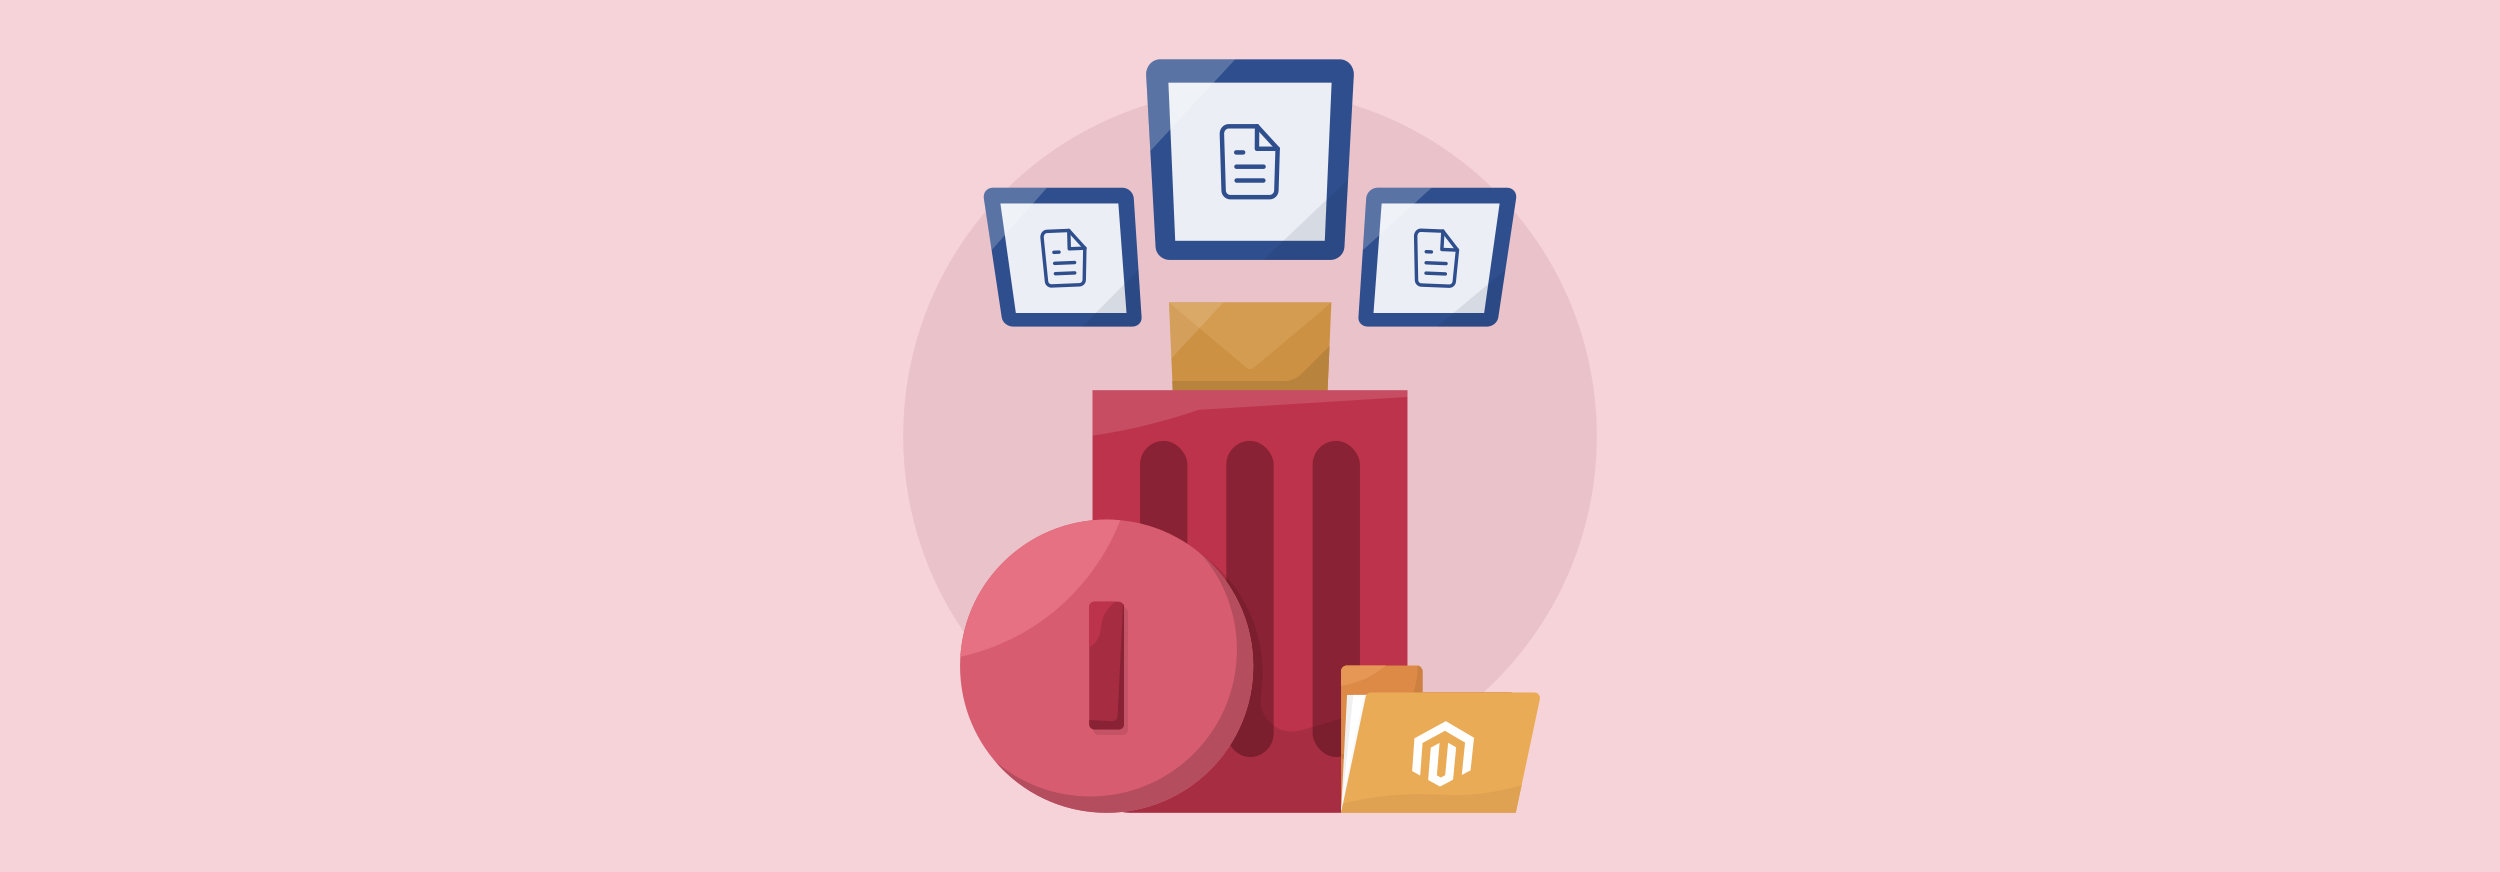 <?xml version="1.0" encoding="UTF-8"?><svg id="Layer_1" xmlns="http://www.w3.org/2000/svg" width="860" height="300" viewBox="0 0 860 300"><rect width="860" height="300" fill="#f6d3d9" stroke-width="0"/><circle cx="430" cy="150" r="119.293" fill="#803035" opacity=".1" stroke-width="0"/><polygon points="456.459 139.699 403.659 139.699 402.132 104.083 457.993 104.083 456.459 139.699" fill="#cc9143" stroke-width="0"/><path d="m428.847,126.514l-26.715-22.431h55.86l-26.719,22.431c-.705.592-1.721.592-2.426,0Z" fill="#d49c51" stroke-width="0"/><polygon points="420.815 104.083 402.132 104.083 402.955 123.266 420.815 104.083" fill="#fff" opacity=".13" stroke-width="0"/><path d="m457.347,119.066l-9.618,9.517c-1.615,1.598-3.763,2.492-5.979,2.492h-38.461l.37,8.624h52.8l.888-20.633Z" fill="#b8833d" stroke-width="0"/><path d="m457.628,89.426h-55.256c-2.547,0-4.72-1.985-4.855-4.451l-3.237-59.1c-.165-3.009,2.007-5.469,4.852-5.469h61.735c2.845,0,5.017,2.46,4.852,5.469l-3.237,59.1c-.135,2.467-2.308,4.451-4.855,4.451Z" fill="#2e4e8d" stroke-width="0"/><polygon points="404.274 82.841 401.923 28.437 458.078 28.437 455.726 82.841 404.274 82.841" fill="#fff" opacity=".9" stroke-width="0"/><path d="m424.918,20.406h-25.786c-2.845,0-5.017,2.46-4.852,5.469l1.427,26.06,29.211-31.529Z" fill="#fff" opacity=".21" stroke-width="0"/><path d="m434.549,89.426h23.08c2.547,0,4.72-1.985,4.855-4.451l1.278-23.331-29.212,27.783Z" fill="#152443" opacity=".1" stroke-width="0"/><g id="Icon_feather-file-text"><path id="Path_180" d="m432.437,43.452h-9.749c-1.346,0-2.401,1.177-2.357,2.618l.597,19.487c.038,1.257,1.077,2.268,2.32,2.268h13.503c1.243,0,2.281-1.011,2.32-2.268l.441-14.378-7.075-7.726Z" fill="none" stroke="#2e4e8d" stroke-linecap="round" stroke-linejoin="round" stroke-width="1.536"/><path id="Path_181" d="m432.437,43.452l-.059,7.726h7.134" fill="none" stroke="#2e4e8d" stroke-linecap="round" stroke-linejoin="round" stroke-width="1.536"/><path id="Path_182" d="m434.662,57.336h-9.323" fill="none" stroke="#2e4e8d" stroke-linecap="round" stroke-linejoin="round" stroke-width="1.536"/><path id="Path_183" d="m434.589,62.089h-9.178" fill="none" stroke="#2e4e8d" stroke-linecap="round" stroke-linejoin="round" stroke-width="1.536"/><path id="Path_184" d="m427.632,52.43h-2.368" fill="none" stroke="#2e4e8d" stroke-linecap="round" stroke-linejoin="round" stroke-width="1.536"/></g><path d="m389.489,112.347h-41.001c-1.89,0-3.634-1.414-3.897-3.168l-6.144-40.923c-.304-2.029,1.108-3.683,3.158-3.683h44.463c2.049,0,3.819,1.654,3.952,3.683l2.683,40.923c.115,1.754-1.324,3.168-3.214,3.168Z" fill="#2e4e8d" stroke-width="0"/><polygon points="349.45 107.664 344.129 69.986 384.712 69.986 387.518 107.664 349.45 107.664" fill="#fff" opacity=".9" stroke-width="0"/><path d="m360.176,64.572h-18.572c-2.049,0-3.462,1.654-3.158,3.683l2.671,17.788,19.058-21.471Z" fill="#fff" opacity=".21" stroke-width="0"/><path d="m372.364,112.347h17.125c1.89,0,3.329-1.414,3.214-3.168l-1.076-16.406-19.264,19.574Z" fill="#152443" opacity=".1" stroke-width="0"/><g id="Icon_feather-file-text-2"><path id="Path_180-2" d="m367.661,79.283l-7.524.308c-1.039.043-1.782,1.058-1.661,2.246l1.516,14.975c.091.9.88,1.59,1.762,1.554l9.592-.393c.883-.036,1.612-.788,1.63-1.692l.208-10.908-5.522-6.09Z" fill="none" stroke="#2e4e8d" stroke-linecap="round" stroke-linejoin="round" stroke-width="1.186"/><path id="Path_181-2" d="m367.661,79.283l.163,6.309,5.359-.219" fill="none" stroke="#2e4e8d" stroke-linecap="round" stroke-linejoin="round" stroke-width="1.186"/><path id="Path_182-2" d="m369.663,90.314l-6.858.281" fill="none" stroke="#2e4e8d" stroke-linecap="round" stroke-linejoin="round" stroke-width="1.186"/><path id="Path_183-2" d="m369.702,93.881l-6.644.272" fill="none" stroke="#2e4e8d" stroke-linecap="round" stroke-linejoin="round" stroke-width="1.186"/><path id="Path_184-2" d="m364.308,86.728l-1.771.072" fill="none" stroke="#2e4e8d" stroke-linecap="round" stroke-linejoin="round" stroke-width="1.186"/></g><path d="m511.512,112.347h-41.001c-1.89,0-3.329-1.414-3.214-3.168l2.683-40.923c.133-2.029,1.903-3.683,3.952-3.683h44.463c2.049,0,3.462,1.654,3.158,3.683l-6.144,40.923c-.263,1.754-2.007,3.168-3.897,3.168Z" fill="#2e4e8d" stroke-width="0"/><polygon points="472.482 107.664 475.288 69.986 515.871 69.986 510.55 107.664 472.482 107.664" fill="#fff" opacity=".9" stroke-width="0"/><path d="m492.503,64.572h-18.572c-2.049,0-3.819,1.654-3.952,3.683l-1.166,17.788,23.69-21.471Z" fill="#fff" opacity=".21" stroke-width="0"/><path d="m494.386,112.347h17.125c1.89,0,3.634-1.414,3.897-3.168l2.463-16.406-23.485,19.574Z" fill="#152443" opacity=".1" stroke-width="0"/><g id="Icon_feather-file-text-3"><path id="Path_180-3" d="m496.355,79.514l-7.524-.307c-1.039-.042-1.862.909-1.839,2.103l.29,15.049c.017.905.747,1.656,1.63,1.692l9.592.391c.883.036,1.671-.654,1.762-1.554l1.097-10.855-5.007-6.52Z" fill="none" stroke="#2e4e8d" stroke-linecap="round" stroke-linejoin="round" stroke-width="1.186"/><path id="Path_181-3" d="m496.355,79.514l-.352,6.302,5.359.218" fill="none" stroke="#2e4e8d" stroke-linecap="round" stroke-linejoin="round" stroke-width="1.186"/><path id="Path_182-3" d="m497.45,90.672l-6.858-.28" fill="none" stroke="#2e4e8d" stroke-linecap="round" stroke-linejoin="round" stroke-width="1.186"/><path id="Path_183-3" d="m497.198,94.23l-6.644-.271" fill="none" stroke="#2e4e8d" stroke-linecap="round" stroke-linejoin="round" stroke-width="1.186"/><path id="Path_184-3" d="m492.405,86.66l-1.772-.072" fill="none" stroke="#2e4e8d" stroke-linecap="round" stroke-linejoin="round" stroke-width="1.186"/></g><path d="m375.828,134.224h108.343v132.575c0,7.062-5.733,12.795-12.795,12.795h-82.754c-7.062,0-12.795-5.733-12.795-12.795v-132.575h0Z" fill="#bd334b" stroke-width="0"/><rect x="392.181" y="151.657" width="16.28" height="108.775" rx="8.14" ry="8.14" fill="#882234" stroke-width="0"/><rect x="421.86" y="151.657" width="16.28" height="108.775" rx="8.14" ry="8.14" fill="#882234" stroke-width="0"/><rect x="451.539" y="151.657" width="16.28" height="108.775" rx="8.14" ry="8.14" fill="#882234" stroke-width="0"/><path d="m446.947,251.298c-7.426,1.878-14.363-4.424-13.192-11.994.359-2.321.559-4.693.59-7.107.003-.217.004-.434.004-.652,0-.229-.002-.458-.005-.687-.001-.076-.003-.151-.004-.227-.003-.153-.005-.306-.01-.459-.002-.09-.006-.179-.009-.268-.004-.138-.009-.277-.015-.415-.004-.095-.008-.19-.013-.285-.006-.132-.012-.265-.019-.397-.005-.097-.011-.194-.017-.29-.008-.131-.016-.262-.025-.392-.006-.096-.013-.193-.02-.289-.009-.131-.02-.262-.03-.393-.008-.095-.015-.19-.023-.284-.011-.134-.024-.267-.036-.4-.009-.091-.017-.182-.026-.273-.014-.14-.029-.28-.044-.419-.009-.084-.018-.167-.027-.251-.018-.159-.037-.318-.057-.476-.008-.064-.015-.127-.023-.191-.028-.222-.058-.444-.089-.665-.005-.033-.01-.065-.014-.098-.027-.188-.054-.376-.083-.564-.011-.074-.024-.149-.035-.223-.023-.145-.046-.291-.07-.436-.014-.085-.029-.171-.044-.256-.023-.134-.046-.268-.071-.401-.016-.09-.033-.179-.05-.268-.024-.129-.049-.258-.074-.387-.018-.091-.036-.181-.054-.272-.026-.128-.052-.256-.078-.383-.019-.089-.037-.179-.057-.268-.028-.129-.056-.258-.085-.386-.019-.087-.039-.175-.059-.262-.03-.132-.061-.264-.092-.395-.02-.083-.039-.166-.059-.248-.034-.142-.07-.283-.105-.425-.018-.072-.035-.143-.054-.215-.045-.177-.092-.353-.139-.529-.009-.035-.018-.071-.028-.106-.058-.214-.117-.428-.178-.641-.011-.038-.022-.075-.033-.112-.05-.173-.1-.346-.151-.518-.02-.067-.041-.134-.061-.201-.043-.142-.086-.284-.131-.426-.024-.077-.049-.153-.073-.23-.042-.132-.084-.264-.128-.396-.026-.08-.053-.159-.079-.239-.043-.128-.086-.256-.13-.384-.028-.08-.055-.161-.083-.241-.044-.127-.089-.254-.134-.381-.028-.079-.057-.158-.085-.237-.047-.129-.094-.257-.142-.385-.028-.076-.056-.152-.085-.227-.051-.135-.102-.269-.154-.403-.026-.068-.053-.137-.079-.205-.059-.15-.119-.3-.179-.45-.021-.051-.041-.102-.061-.153-.166-.406-.336-.81-.512-1.211-.014-.033-.029-.066-.044-.098-.073-.165-.146-.33-.221-.494-.026-.057-.052-.114-.079-.171-.064-.14-.128-.279-.194-.418-.031-.065-.062-.13-.093-.196-.062-.131-.124-.261-.188-.391-.033-.068-.067-.136-.1-.204-.062-.127-.125-.254-.189-.38-.034-.069-.069-.137-.103-.205-.064-.127-.129-.253-.195-.379-.034-.066-.068-.132-.103-.198-.068-.13-.137-.259-.206-.389-.033-.061-.065-.122-.098-.182-.075-.139-.151-.278-.228-.417-.027-.05-.054-.099-.082-.148-.092-.165-.184-.329-.278-.492-.013-.023-.026-.045-.039-.068-.219-.382-.443-.76-.672-1.136-.014-.024-.029-.047-.043-.071-.098-.16-.196-.319-.296-.478-.028-.044-.056-.089-.084-.133-.087-.138-.174-.275-.263-.412-.034-.052-.068-.104-.101-.156-.084-.129-.168-.258-.254-.387-.036-.054-.072-.109-.109-.163-.084-.126-.169-.252-.255-.378-.037-.054-.074-.108-.111-.162-.087-.127-.175-.254-.264-.38-.035-.05-.07-.1-.106-.15-.093-.132-.187-.263-.281-.394-.032-.044-.063-.088-.095-.131-.105-.144-.211-.288-.317-.432-.021-.028-.042-.057-.063-.086-.394-.528-.797-1.048-1.21-1.56-.01-.012-.02-.025-.03-.037-.125-.155-.251-.309-.378-.462-.025-.03-.051-.061-.076-.091-.113-.135-.226-.27-.34-.404-.032-.037-.064-.075-.096-.112-.109-.127-.218-.254-.328-.379-.035-.04-.069-.079-.104-.118-.109-.124-.219-.248-.329-.371-.035-.039-.069-.077-.104-.116-.113-.126-.227-.251-.342-.375-.031-.034-.063-.068-.094-.102-.123-.133-.247-.265-.371-.397-.023-.024-.046-.049-.069-.073-.145-.153-.291-.305-.438-.456-.002-.002-.004-.004-.006-.006-.464-.477-.938-.945-1.421-1.404-.002-.002-.004-.004-.007-.006-.154-.146-.309-.291-.465-.436-.019-.018-.038-.035-.057-.052-.14-.129-.281-.258-.422-.386-.026-.024-.052-.047-.078-.07-.136-.122-.273-.244-.411-.365-.028-.024-.056-.049-.084-.073-.138-.121-.277-.241-.416-.36-.015-.013-.029-.026-.044-.038 0.0.001.001.001.001.002-7.685-6.566-17.367-10.863-28.009-11.852h0s-.001,0-.001-0c-.381-.035-.763-.066-1.147-.093-.016-.001-.032-.002-.048-.003-.372-.026-.746-.048-1.12-.065-.029-.001-.057-.003-.086-.004-.368-.017-.737-.03-1.107-.039-.029-.001-.058-.001-.087-.002-.377-.008-.754-.013-1.133-.013-.404,0-.806.005-1.208.015-.02.001-.04.001-.06.001-.387.01-.772.024-1.157.042-.034.002-.068.003-.102.004-.374.018-.748.042-1.12.068-.043.003-.086.006-.129.009-.365.027-.729.058-1.092.093-.049.005-.098.009-.147.014-.358.035-.715.075-1.071.118-.053.006-.106.013-.159.019-.353.044-.705.091-1.055.142-.054.008-.109.016-.163.024-.211.031-.42.066-.63.1v85.029c0,7.066,5.728,12.795,12.795,12.795h82.754c7.066,0,12.795-5.728,12.795-12.795v-28.445c-10.954,4.863-23.418,9.452-37.225,12.944Z" fill="#3d1618" opacity=".17" stroke-width="0"/><path d="m375.828,149.855c4.032-.586,8.217-1.32,12.534-2.232,8.873-1.874,16.87-4.195,23.916-6.627,23.964-1.487,47.928-2.974,71.893-4.46v-2.311h-108.343v15.631Z" fill="#fff" opacity=".13" stroke-width="0"/><circle cx="380.682" cy="229.168" r="50.426" fill="#d85c70" stroke-width="0"/><path d="m431.108,229.168c0,27.849-22.576,50.426-50.426,50.426-15.355,0-29.107-6.864-38.355-17.689,8.809,7.526,20.242,12.07,32.736,12.07,27.849,0,50.426-22.576,50.426-50.426,0-12.494-4.544-23.928-12.07-32.736,10.826,9.248,17.689,23,17.689,38.355Z" fill="#b44d5e" stroke-width="0"/><rect x="376.072" y="208.854" width="11.958" height="43.942" rx="1.765" ry="1.765" opacity=".1" stroke-width="0"/><rect x="374.703" y="206.981" width="11.958" height="43.942" rx="1.765" ry="1.765" fill="#a52c41" stroke-width="0"/><path d="m386.661,208.746v40.413c0,.975-.789,1.765-1.765,1.765h-8.428c-.975,0-1.765-.789-1.765-1.765v-1.47l7.881.39c.973.048,1.801-.703,1.85-1.676l1.907-38.671c.202.285.32.635.32,1.013Z" fill="#882234" stroke-width="0"/><path d="m330.359,225.929c6.797-1.496,17.896-4.885,29.145-13.185,16.072-11.859,23.165-26.894,25.907-33.782-1.557-.145-3.134-.22-4.728-.22-26.761,0-48.653,20.846-50.323,47.186Z" fill="#e57182" stroke-width="0"/><path d="m376.468,206.981c-.975,0-1.765.79-1.765,1.765v14.006c1.131-.681,1.872-1.431,2.377-2.084,2.534-3.279.759-6.242,3.458-10.373,1.046-1.601,2.246-2.586,3.164-3.314h-7.234Z" fill="#bd334b" stroke-width="0"/><path d="m489.341,238.201v-7.295c0-1.08-.875-1.955-1.955-1.955h-24.107c-1.08,0-1.955.875-1.955,1.955v48.688h60.093v-39.438c0-1.08-.875-1.955-1.955-1.955h-30.121Z" fill="#dd8a47" stroke-width="0"/><path d="m465.721,234.898c5.643-1.671,7.574-3.428,11.068-5.947h-13.511c-1.08,0-1.955.875-1.955,1.955v5.06c1.424-.272,2.893-.623,4.398-1.068Z" fill="#e69755" stroke-width="0"/><path d="m461.324,260.994c9.656-.226,22.196-.671,36.803-1.579,10.394-.646,17.876-1.281,23.29-1.96v-17.298c0-1.08-.875-1.955-1.955-1.955h-30.121v-7.295c0-1.006-.76-1.835-1.738-1.943.092,2.55-.196,4.638-.52,6.178-2.348,11.132-12.265,20.271-25.759,24.489v1.365Z" fill="#cc8041" stroke-width="0"/><polygon points="521.417 279.594 461.324 279.594 463.387 239.066 523.48 239.066 521.417 279.594" fill="#f0f0f0" stroke-width="0"/><polygon points="521.417 279.594 461.324 279.594 465.516 239.066 525.61 239.066 521.417 279.594" fill="#fff" stroke-width="0"/><path d="m525.61,239.066h-56.206c-.136.203-.236.433-.289.684l-7.157,33.726-.633,6.118h59.428l1.298-6.118,3.56-34.41Z" fill="#f8f8f8" stroke-width="0"/><path d="m521.417,279.594h-60.093l8.456-39.844c.192-.903.989-1.549,1.913-1.549h56.096c1.243,0,2.171,1.145,1.913,2.361l-8.283,39.032Z" fill="#eaab56" stroke-width="0"/><path d="m523.448,270.024c-3.965,1.217-8.373,2.239-13.184,2.863-11.118,1.441-16.653-.253-28.643.485-5.191.32-11.834,1.111-19.623,3.046l-.674,3.176h60.093l2.031-9.57Z" fill="#dea252" stroke-width="0"/><polygon points="497.36 248.076 486.561 253.977 485.777 265.249 488.543 266.789 489.36 255.588 497.046 251.404 503.982 255.444 502.856 266.602 505.872 265.001 507.064 253.774 497.36 248.076" fill="#fff" stroke-width="0"/><polygon points="497.142 266.677 495.643 267.482 494.273 266.721 495.228 255.53 492.175 257.186 491.289 268.315 495.368 270.584 499.851 268.203 500.915 257.096 498.154 255.501 497.142 266.677" fill="#fff" stroke-width="0"/></svg>